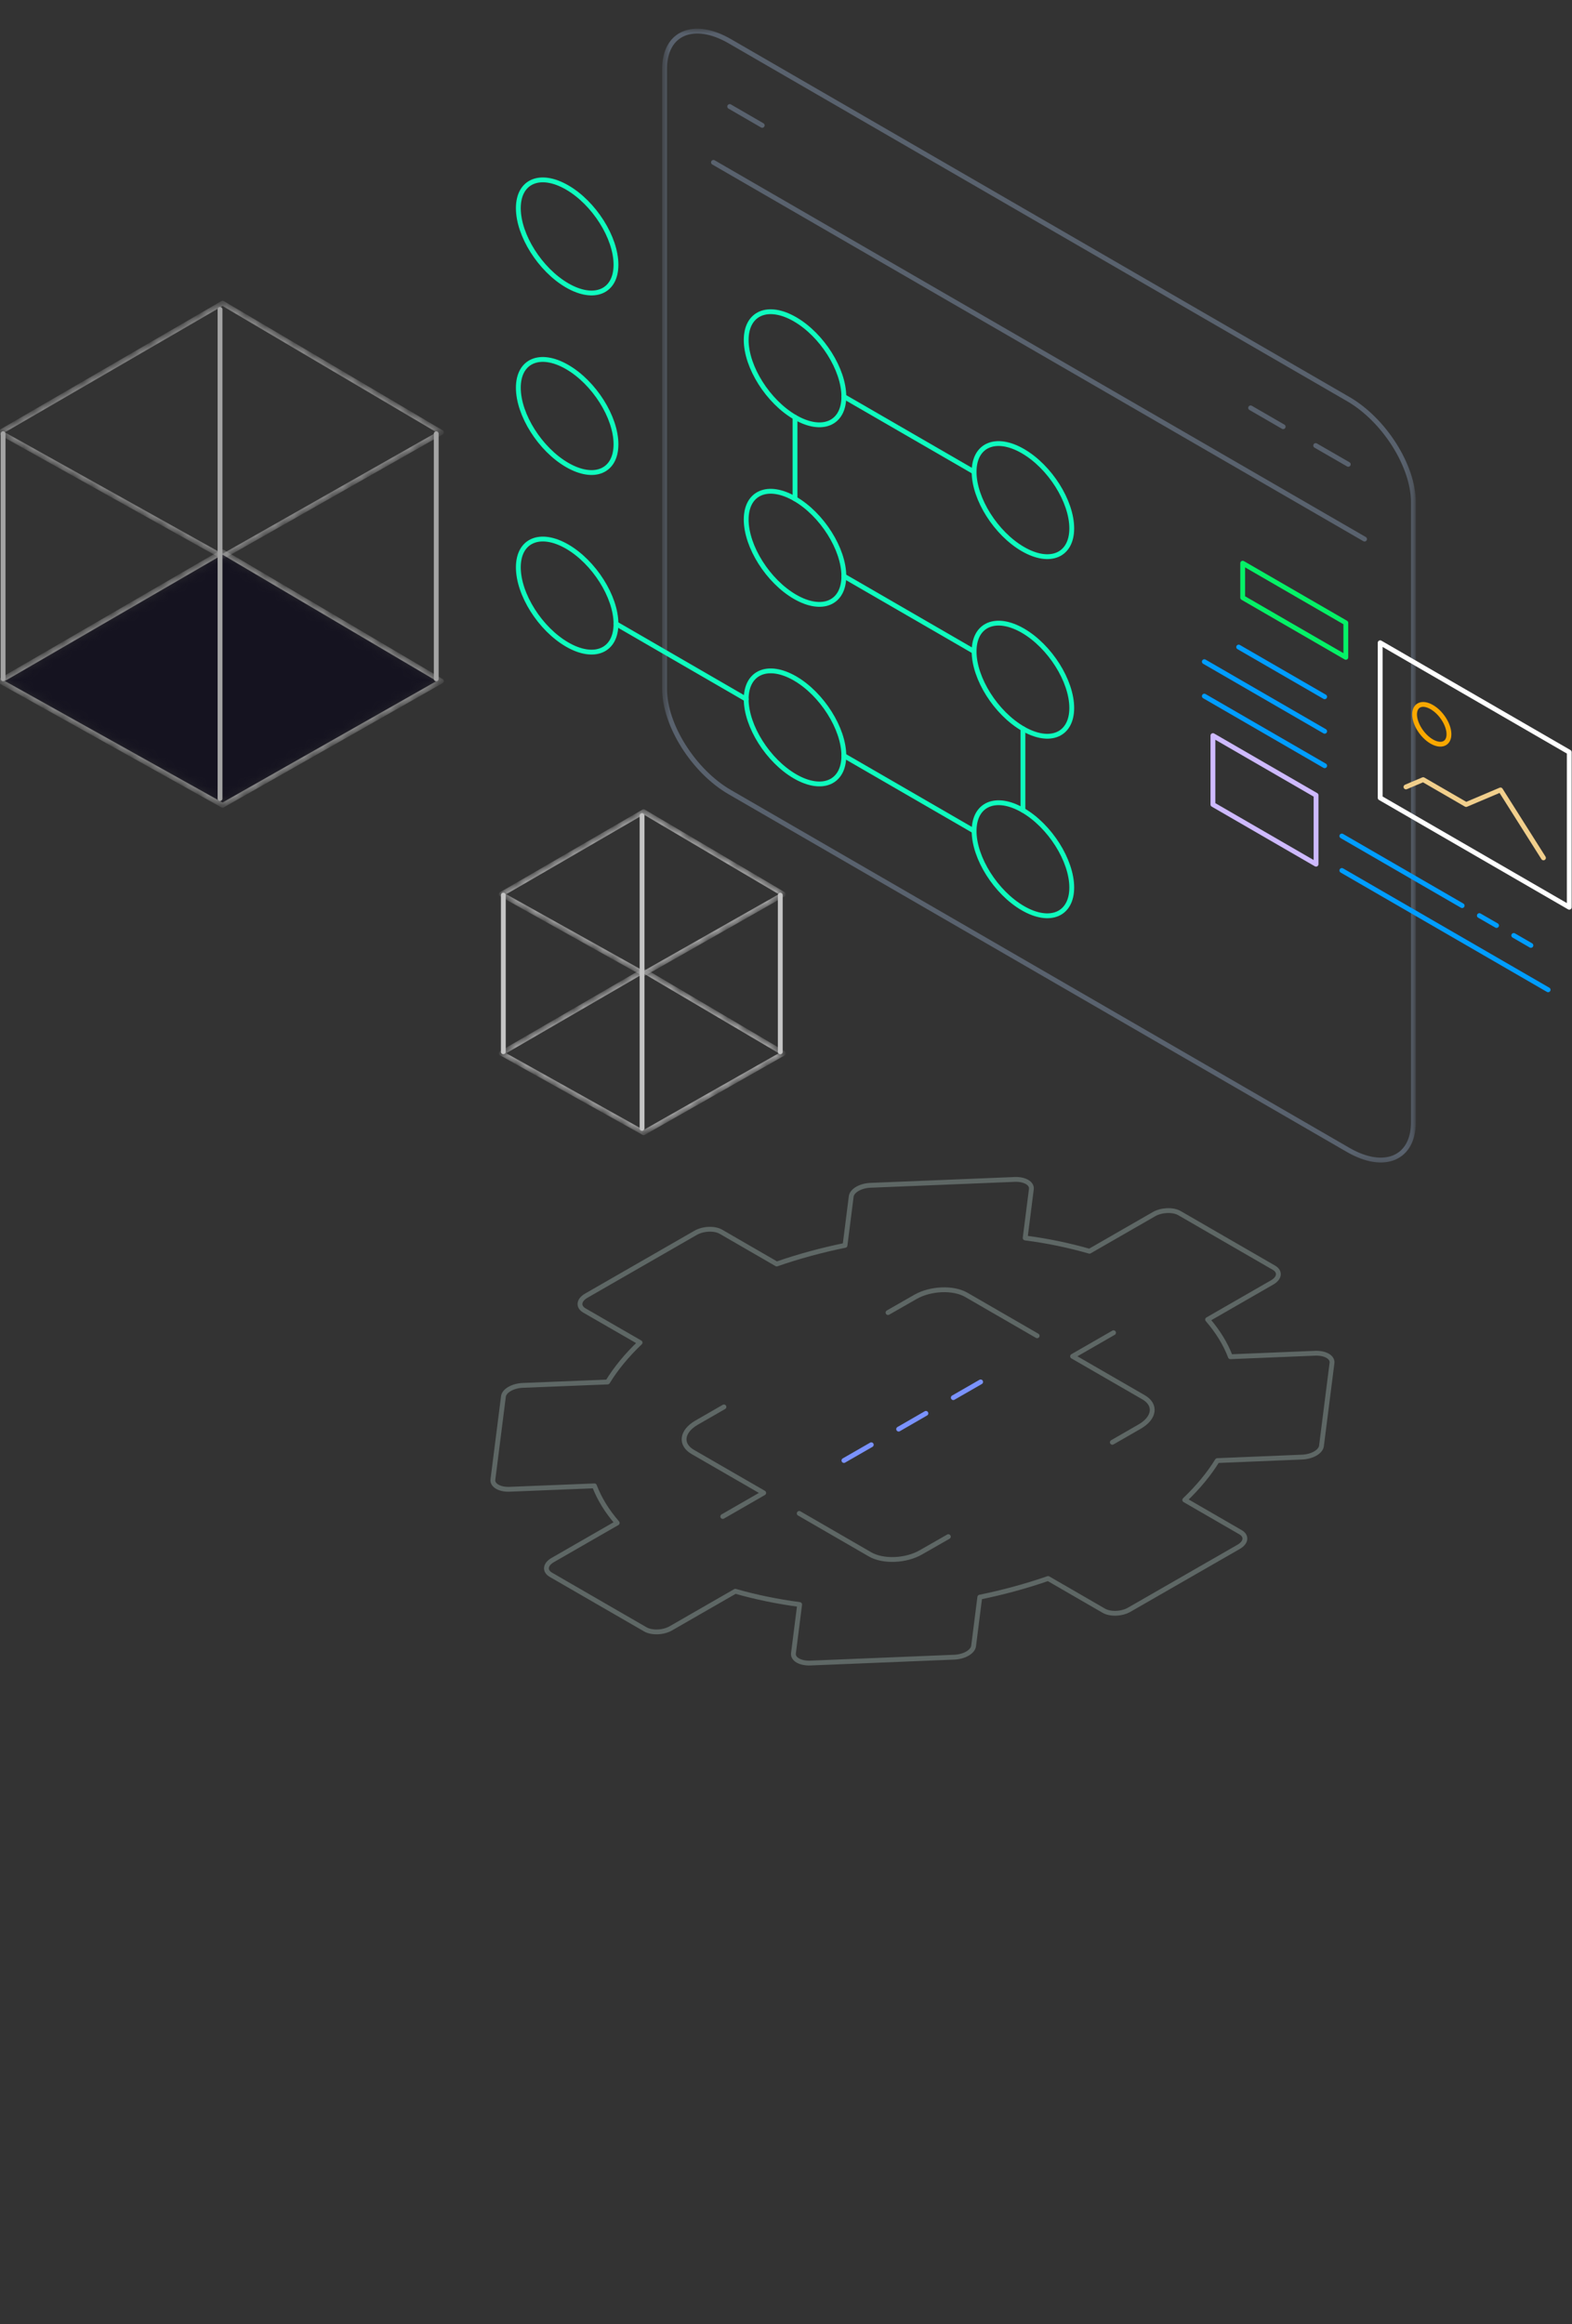 <svg width="163" height="241" viewBox="0 0 163 241" fill="none" xmlns="http://www.w3.org/2000/svg">
<rect x="0" y="0" width="163" height="241" fill="#333333" stroke="none"/>
<path d="M119.656 125.897L112.969 129.743C110.845 129.134 108.616 128.666 106.299 128.367L106.942 123.295C107.013 122.703 106.246 122.254 105.206 122.298L90.263 122.906C89.232 122.942 88.342 123.462 88.263 124.062L87.62 129.134C85.197 129.628 82.827 130.272 80.536 131.066L74.756 127.723C74.078 127.334 72.897 127.387 72.122 127.837L60.782 134.356C60.007 134.806 59.919 135.485 60.588 135.882L66.368 139.216C64.985 140.531 63.857 141.907 63.003 143.301L54.2 143.653C53.17 143.697 52.271 144.209 52.2 144.809L51.108 153.427C51.038 154.018 51.813 154.468 52.844 154.424L61.637 154.071C62.148 155.412 62.941 156.7 63.998 157.917L57.311 161.763C56.527 162.213 56.438 162.892 57.117 163.289L66.915 168.952C67.593 169.34 68.774 169.296 69.558 168.846L76.245 165C78.369 165.609 80.598 166.067 82.915 166.376L82.272 171.44C82.201 172.039 82.977 172.48 84.007 172.445L98.951 171.836C99.981 171.792 100.871 171.281 100.951 170.681L101.594 165.609C104.017 165.115 106.387 164.471 108.678 163.677L114.458 167.02C115.127 167.408 116.317 167.364 117.092 166.914L128.432 160.396C129.216 159.946 129.304 159.267 128.625 158.878L122.846 155.535C124.229 154.212 125.357 152.854 126.22 151.451L135.022 151.089C136.053 151.045 136.943 150.534 137.022 149.934L138.115 141.325C138.185 140.725 137.41 140.284 136.379 140.319L127.577 140.681C127.075 139.34 126.273 138.052 125.216 136.826L131.903 132.98C132.687 132.53 132.775 131.851 132.097 131.454L122.299 125.791C121.621 125.403 120.44 125.447 119.656 125.897Z" stroke="#5E6765" stroke-width="0.5" stroke-linecap="round" stroke-linejoin="round"/>
<path d="M75.065 145.885L72.228 147.517C70.668 148.417 70.492 149.784 71.84 150.56L79.189 154.803L74.942 157.247" stroke="#5E6765" stroke-width="0.5" stroke-linecap="round" stroke-linejoin="round"/>
<path d="M98.334 159.337L95.497 160.96C93.929 161.869 91.559 161.957 90.21 161.172L82.871 156.929" stroke="#5E6765" stroke-width="0.5" stroke-linecap="round" stroke-linejoin="round"/>
<path d="M115.338 149.555L118.175 147.923C119.735 147.023 119.92 145.656 118.563 144.88L111.215 140.637L115.462 138.193" stroke="#5E6765" stroke-width="0.5" stroke-linecap="round" stroke-linejoin="round"/>
<path d="M92.078 136.103L94.915 134.48C96.484 133.58 98.854 133.483 100.202 134.268L107.541 138.511" stroke="#5E6765" stroke-width="0.5" stroke-linecap="round" stroke-linejoin="round"/>
<path d="M93.18 148.187L96.008 146.555" stroke="#7A92FF" stroke-width="0.5" stroke-linecap="round" stroke-linejoin="round"/>
<path d="M98.846 144.924L101.683 143.292" stroke="#7A92FF" stroke-width="0.5" stroke-linecap="round" stroke-linejoin="round"/>
<path d="M87.506 151.442L90.343 149.81" stroke="#7A92FF" stroke-width="0.5" stroke-linecap="round" stroke-linejoin="round"/>
<mask id="mask0_376_854" style="mask-type:luminance" maskUnits="userSpaceOnUse" x="0" y="31" width="46" height="27">
<path d="M45.268 44.829L23.075 57.425L0.505 44.829L23.075 31.727L45.268 44.829Z" fill="white" stroke="white" stroke-width="0.5"/>
</mask>
<g mask="url(#mask0_376_854)">
<mask id="mask1_376_854" style="mask-type:luminance" maskUnits="userSpaceOnUse" x="-286" y="-254" width="573" height="431">
<path d="M286.339 -252.759V176.528H-285.549V-252.759H286.339Z" fill="white" stroke="white" stroke-width="0.5"/>
</mask>
<g mask="url(#mask1_376_854)">
<path d="M0 44.833L23.077 31.438L45.772 44.833L23.077 57.712L0 44.833Z" stroke="#A4A4A4" stroke-width="0.5" stroke-linecap="round" stroke-linejoin="round"/>
</g>
</g>
<mask id="mask2_376_854" style="mask-type:luminance" maskUnits="userSpaceOnUse" x="0" y="57" width="46" height="27">
<path d="M45.268 70.617L23.075 83.212L0.505 70.617L23.075 57.515L45.268 70.617Z" fill="white" stroke="white" stroke-width="0.5"/>
</mask>
<g mask="url(#mask2_376_854)">
<mask id="mask3_376_854" style="mask-type:luminance" maskUnits="userSpaceOnUse" x="-286" y="-254" width="573" height="431">
<path d="M286.339 -252.759V176.528H-285.549V-252.759H286.339Z" fill="white" stroke="white" stroke-width="0.5"/>
</mask>
<g mask="url(#mask3_376_854)">
<path d="M0 70.621L23.077 57.226L45.772 70.621L23.077 83.5L0 70.621Z" fill="#151320" stroke="#A4A4A4" stroke-width="0.5" stroke-linecap="round" stroke-linejoin="round"/>
</g>
</g>
<path d="M0.32 44.967V70.382" stroke="#A4A4A4" stroke-width="0.5" stroke-linecap="round" stroke-linejoin="round"/>
<path d="M45.232 44.977V70.392" stroke="#A4A4A4" stroke-width="0.5" stroke-linecap="round" stroke-linejoin="round"/>
<path d="M22.814 32.083V82.808" stroke="#A4A4A4" stroke-width="0.5" stroke-linecap="round" stroke-linejoin="round"/>
<g opacity="0.5">
<mask id="mask4_376_854" style="mask-type:luminance" maskUnits="userSpaceOnUse" x="68" y="1" width="80" height="121">
<path d="M68.207 1.447H147.148V121.965H68.207V1.447Z" fill="white"/>
</mask>
<g mask="url(#mask4_376_854)">
<mask id="mask5_376_854" style="mask-type:luminance" maskUnits="userSpaceOnUse" x="68" y="3" width="79" height="118">
<path d="M68.6 3.022H146.756V120.783H68.6V3.022Z" fill="white"/>
</mask>
<g mask="url(#mask5_376_854)">
<path d="M146.553 116.376C146.553 120.118 143.529 121.398 139.801 119.243L75.666 82.135C71.935 79.977 68.911 75.195 68.911 71.454V7.138C68.911 3.397 71.935 2.117 75.666 4.271L139.801 41.383C143.529 43.538 146.553 48.319 146.553 52.061V116.376Z" stroke="#8091A9" stroke-width="0.5" stroke-linecap="round" stroke-linejoin="round"/>
<path d="M141.49 55.9L73.978 16.838" stroke="#8091A9" stroke-width="0.5" stroke-linecap="round" stroke-linejoin="round"/>
<path d="M139.801 48.149L136.423 46.2" stroke="#8091A9" stroke-width="0.5" stroke-linecap="round" stroke-linejoin="round"/>
<path d="M133.051 44.246L129.677 42.293" stroke="#8091A9" stroke-width="0.5" stroke-linecap="round" stroke-linejoin="round"/>
<path d="M79.035 12.999L75.662 11.045" stroke="#8091A9" stroke-width="0.5" stroke-linecap="round" stroke-linejoin="round"/>
</g>
</g>
</g>
<path d="M101.004 48.929C101.004 51.733 103.27 55.318 106.066 56.936C108.863 58.555 111.129 57.594 111.129 54.79C111.129 51.986 108.863 48.398 106.066 46.779C103.27 45.16 101.004 46.125 101.004 48.925V48.929Z" stroke="#0FFCBE" stroke-width="0.5" stroke-linecap="round" stroke-linejoin="round"/>
<path d="M53.746 21.588C53.746 24.392 56.012 27.976 58.809 29.595C61.605 31.214 63.871 30.253 63.871 27.449C63.871 24.644 61.605 21.056 58.809 19.438C56.012 17.819 53.746 18.784 53.746 21.584V21.588Z" stroke="#0FFCBE" stroke-width="0.5" stroke-linecap="round" stroke-linejoin="round"/>
<path d="M77.373 35.259C77.373 38.063 79.639 41.647 82.436 43.266C85.232 44.885 87.498 43.924 87.498 41.119C87.498 38.315 85.232 34.727 82.436 33.108C79.639 31.49 77.373 32.455 77.373 35.255V35.259Z" stroke="#0FFCBE" stroke-width="0.5" stroke-linecap="round" stroke-linejoin="round"/>
<path d="M101.004 67.551C101.004 70.355 103.27 73.939 106.066 75.558C108.863 77.176 111.129 76.215 111.129 73.411C111.129 70.607 108.863 67.019 106.066 65.396C103.27 63.782 101.004 64.746 101.004 67.547V67.551Z" stroke="#0FFCBE" stroke-width="0.5" stroke-linecap="round" stroke-linejoin="round"/>
<path d="M53.746 40.206C53.746 43.01 56.012 46.594 58.809 48.213C61.605 49.832 63.871 48.871 63.871 46.067C63.871 43.262 61.605 39.674 58.809 38.056C56.012 36.437 53.746 37.402 53.746 40.202V40.206Z" stroke="#0FFCBE" stroke-width="0.5" stroke-linecap="round" stroke-linejoin="round"/>
<path d="M77.373 53.876C77.373 56.68 79.639 60.264 82.436 61.883C85.232 63.502 87.498 62.541 87.498 59.736C87.498 56.932 85.232 53.344 82.436 51.726C79.639 50.107 77.373 51.072 77.373 53.872V53.876Z" stroke="#0FFCBE" stroke-width="0.5" stroke-linecap="round" stroke-linejoin="round"/>
<path d="M101.004 86.168C101.004 88.972 103.27 92.556 106.066 94.175C108.863 95.794 111.129 94.829 111.129 92.029C111.129 89.228 108.863 85.64 106.066 84.018C103.27 82.403 101.004 83.368 101.004 86.168Z" stroke="#0FFCBE" stroke-width="0.5" stroke-linecap="round" stroke-linejoin="round"/>
<path d="M53.746 58.827C53.746 61.632 56.012 65.216 58.809 66.834C61.605 68.453 63.871 67.488 63.871 64.688C63.871 61.888 61.605 58.3 58.809 56.677C56.012 55.062 53.746 56.027 53.746 58.827Z" stroke="#0FFCBE" stroke-width="0.5" stroke-linecap="round" stroke-linejoin="round"/>
<path d="M77.373 72.497C77.373 75.302 79.639 78.886 82.436 80.504C85.232 82.123 87.498 81.158 87.498 78.358C87.498 75.558 85.232 71.97 82.436 70.347C79.639 68.732 77.373 69.697 77.373 72.497Z" stroke="#0FFCBE" stroke-width="0.5" stroke-linecap="round" stroke-linejoin="round"/>
<path d="M101.004 48.93L87.501 41.12" stroke="#0FFCBE" stroke-width="0.5" stroke-linecap="round" stroke-linejoin="round"/>
<path d="M82.436 43.266V51.73" stroke="#0FFCBE" stroke-width="0.5" stroke-linecap="round" stroke-linejoin="round"/>
<path d="M87.501 59.737L101.004 67.551" stroke="#0FFCBE" stroke-width="0.5" stroke-linecap="round" stroke-linejoin="round"/>
<path d="M106.066 75.558V84.017" stroke="#0FFCBE" stroke-width="0.5" stroke-linecap="round" stroke-linejoin="round"/>
<path d="M101.004 86.168L87.501 78.354" stroke="#0FFCBE" stroke-width="0.5" stroke-linecap="round" stroke-linejoin="round"/>
<path d="M77.373 72.498L63.87 64.68" stroke="#0FFCBE" stroke-width="0.5" stroke-linecap="round" stroke-linejoin="round"/>
<path d="M137.354 72.249L128.438 67.094" stroke="#009DFF" stroke-width="0.5" stroke-linecap="round" stroke-linejoin="round"/>
<path d="M137.354 75.826L124.876 68.61" stroke="#009DFF" stroke-width="0.5" stroke-linecap="round" stroke-linejoin="round"/>
<path d="M137.354 79.401L124.876 72.182" stroke="#009DFF" stroke-width="0.5" stroke-linecap="round" stroke-linejoin="round"/>
<path d="M125.767 83.423L136.461 89.61V82.458L125.767 76.274V83.423Z" stroke="#CEBAFF" stroke-width="0.5" stroke-linecap="round" stroke-linejoin="round"/>
<path d="M139.137 90.26L160.525 102.634" stroke="#009DFF" stroke-width="0.5" stroke-linecap="round" stroke-linejoin="round"/>
<path d="M139.136 86.688L151.609 93.907" stroke="#009DFF" stroke-width="0.5" stroke-linecap="round" stroke-linejoin="round"/>
<path d="M155.176 95.967L153.393 94.939" stroke="#009DFF" stroke-width="0.5" stroke-linecap="round" stroke-linejoin="round"/>
<path d="M158.738 98.03L156.959 96.999" stroke="#009DFF" stroke-width="0.5" stroke-linecap="round" stroke-linejoin="round"/>
<path d="M143.111 82.734L162.717 94.076V77.992L143.111 66.649V82.734Z" stroke="white" stroke-width="0.5" stroke-linecap="round" stroke-linejoin="round"/>
<path d="M160.041 88.956L155.587 81.91L152.021 83.422L147.567 80.843L145.784 81.599" stroke="#F1CF8C" stroke-width="0.5" stroke-linecap="round" stroke-linejoin="round"/>
<path d="M146.676 74.073C146.676 75.061 147.473 76.322 148.459 76.893C149.445 77.46 150.242 77.125 150.242 76.137C150.242 75.148 149.445 73.888 148.459 73.321C147.473 72.75 146.676 73.088 146.676 74.077V74.073Z" stroke="#FAA800" stroke-width="0.5" stroke-linecap="round" stroke-linejoin="round"/>
<path d="M128.854 61.974L139.549 68.161V64.585L128.854 58.398V61.974Z" stroke="#05F167" stroke-width="0.5" stroke-linecap="round" stroke-linejoin="round"/>
<mask id="mask6_376_854" style="mask-type:luminance" maskUnits="userSpaceOnUse" x="51" y="84" width="31" height="17">
<path d="M80.75 92.723L66.737 100.677L52.489 92.723L66.737 84.455L80.75 92.723Z" fill="white" stroke="white" stroke-width="0.5"/>
</mask>
<g mask="url(#mask6_376_854)">
<mask id="mask7_376_854" style="mask-type:luminance" maskUnits="userSpaceOnUse" x="-143" y="-283" width="733" height="551">
<path d="M589.343 -282.169V266.907H-142.078V-282.169H589.343Z" fill="white" stroke="white" stroke-width="0.5"/>
</mask>
<g mask="url(#mask7_376_854)">
<path d="M51.984 92.728L66.739 84.167L81.249 92.728L66.739 100.965L51.984 92.728Z" stroke="#C5C5C5" stroke-width="0.5" stroke-linecap="round" stroke-linejoin="round"/>
</g>
</g>
<mask id="mask8_376_854" style="mask-type:luminance" maskUnits="userSpaceOnUse" x="51" y="100" width="31" height="18">
<path d="M80.75 109.21L66.737 117.164L52.489 109.21L66.737 100.943L80.75 109.21Z" fill="white" stroke="white" stroke-width="0.5"/>
</mask>
<g mask="url(#mask8_376_854)">
<mask id="mask9_376_854" style="mask-type:luminance" maskUnits="userSpaceOnUse" x="-143" y="-283" width="733" height="551">
<path d="M589.343 -282.169V266.906H-142.078V-282.169H589.343Z" fill="white" stroke="white" stroke-width="0.5"/>
</mask>
<g mask="url(#mask9_376_854)">
<path d="M51.984 109.215L66.739 100.654L81.249 109.215L66.739 117.453L51.984 109.215Z" stroke="#C5C5C5" stroke-width="0.5" stroke-linecap="round" stroke-linejoin="round"/>
</g>
</g>
<path d="M52.191 92.813V109.062" stroke="#C5C5C5" stroke-width="0.5" stroke-linecap="round" stroke-linejoin="round"/>
<path d="M80.906 92.819V109.068" stroke="#C5C5C5" stroke-width="0.5" stroke-linecap="round" stroke-linejoin="round"/>
<path d="M66.574 84.575V117.006" stroke="#C5C5C5" stroke-width="0.5" stroke-linecap="round" stroke-linejoin="round"/>
</svg>
